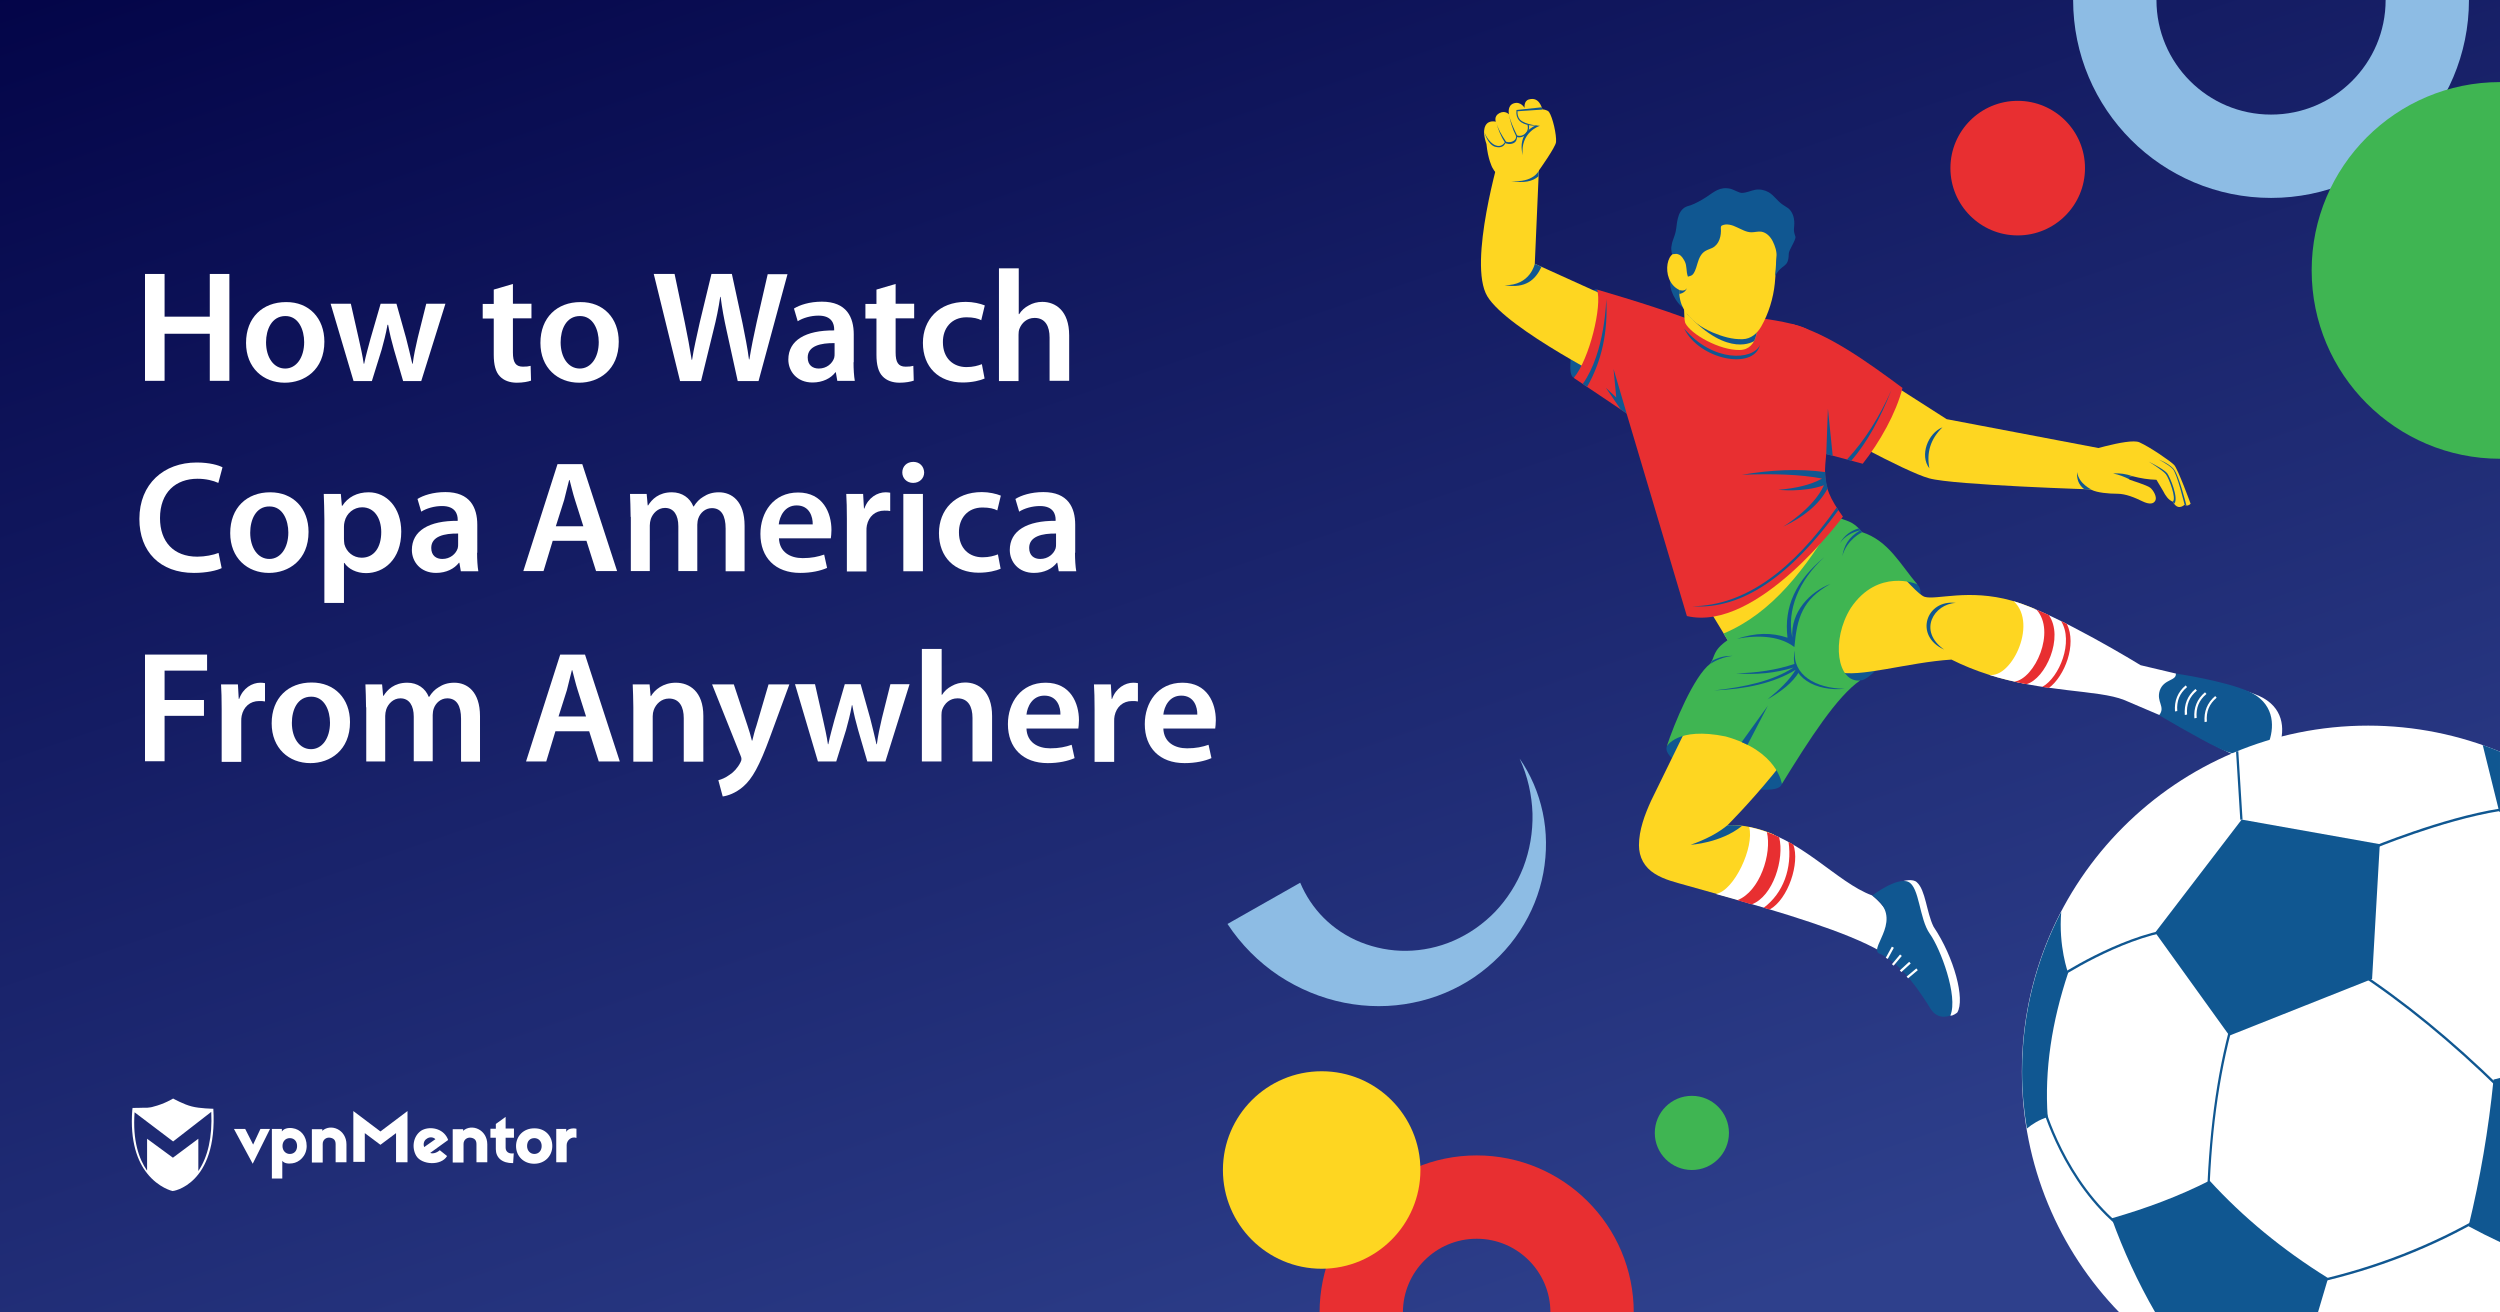 <?xml version="1.0" encoding="utf-8"?>
<!-- Generator: Adobe Illustrator 25.3.1, SVG Export Plug-In . SVG Version: 6.00 Build 0)  -->
<svg version="1.1" id="Layer_1" xmlns="http://www.w3.org/2000/svg" xmlns:xlink="http://www.w3.org/1999/xlink" x="0px" y="0px"
	 viewBox="0 0 1200 630" style="enable-background:new 0 0 1200 630;" xml:space="preserve">
<rect x="0" y="0" width="1200" height="630" fill="#333333" stroke="none"/>
<style type="text/css">
	.st0{fill:url(#SVGID_1_);}
	.st1{fill:#FFFFFF;}
	.st2{fill:none;stroke:#105791;stroke-miterlimit:10;}
	.st3{fill:#FED621;}
	.st4{fill:#E82F31;}
	.st5{fill:#105791;}
	.st6{fill:#3FB552;}
	.st7{fill:none;stroke:#8DBCE4;stroke-width:40;stroke-miterlimit:10;}
	.st8{fill:none;stroke:#E82F31;stroke-width:40;stroke-miterlimit:10;}
	.st9{fill:#8DBCE4;}
</style>
<linearGradient id="SVGID_1_" gradientUnits="userSpaceOnUse" x1="418.72" y1="249.042" x2="720.448" y2="1133.453" gradientTransform="matrix(1 0 0 1 0 -465.402)">
	<stop  offset="9.376909e-07" style="stop-color:#000043"/>
	<stop  offset="1" style="stop-color:#2E408C"/>
</linearGradient>
<rect y="0" class="st0" width="1200" height="630"/>
<g>
	<g>
		<path class="st1" d="M121.3,558.6l-9-16.7h5.4l3.8,7.5l3.5-7.5h4.6L121.3,558.6z"/>
		<path class="st1" d="M147.2,550.1c0,4.8-3.6,7.9-6.9,8.3c-2,0.3-3.9,0-4.8-1.2v8.5h-5v-23.8h4.8v1.2c0.9-1.3,2.8-1.9,5-1.6
			C144.3,542,147.2,545.3,147.2,550.1z M135.6,550.1c0,2.2,1.5,3.8,3.5,3.8c2.2,0,3.5-1.6,3.5-3.8s-1.3-3.8-3.5-3.8
			C137,546.3,135.6,547.9,135.6,550.1z"/>
		<path class="st1" d="M166.3,549.3v8.6h-5.2v-8.7c0-1.9-0.9-2.8-2.6-3.1c-1.7-0.3-3.6,0.8-3.6,3v8.9h-5.2v-16h5v0.8
			C158.8,539.1,166.3,542.2,166.3,549.3z"/>
		<path class="st1" d="M195.6,557.9h-5.5v-14l-7.5,5.6l-7.5-5.6v13.8h-5.5v-24.4l13,9.8l13-9.8V557.9L195.6,557.9z"/>
		<path class="st1" d="M214.3,545.5c0.3,0.4,0.7,1.3,0.8,1.7l-8.6,6.2c1.1,0.5,3,0.1,4.6-1.3l3.5,2.8c-2.8,4.8-12.2,4.3-14.8-0.1
			c-2.3-3.9-1.5-9.5,2.4-12.1C205.6,540.6,211.6,541.2,214.3,545.5z M203.6,550.6l5.4-3.8c-1.2-1.2-3.1-1.1-4.3-0.1
			C203.6,547.4,203,549,203.6,550.6z"/>
		<path class="st1" d="M246.7,546.1h-4v4.8c0,1.9,1.5,3.1,3.9,2.7l-0.3,4.7c-5.4,0.1-8.3-2.7-8.3-6.7v-5.5h-2.6v-4.3h2.6v-2.3
			l4.7-3.4v5.6h4L246.7,546.1L246.7,546.1z"/>
		<path class="st1" d="M265.1,550.1c0,4.8-3.6,8.5-8.7,8.5c-5,0-8.7-3.6-8.7-8.5c0-4.8,3.6-8.5,8.7-8.5
			C261.5,541.5,265.1,545.1,265.1,550.1z M253,550.1c0,2.2,1.5,3.8,3.5,3.8s3.5-1.5,3.5-3.8s-1.5-3.8-3.5-3.8
			C254.3,546.3,253,547.8,253,550.1z"/>
		<path class="st1" d="M276.7,541.8v4.4c-2.4-0.9-4.7,1.2-4.7,3.4v8.3h-5v-16h4.8v1.5C272.6,541.2,276.3,541.6,276.7,541.8z"/>
		<path class="st1" d="M233.9,549.3v8.6h-5.2v-8.7c0-1.9-0.9-2.8-2.6-3.1s-3.6,0.8-3.6,3v8.9h-5.2v-16h5v0.8
			C226.4,539.1,233.9,542.2,233.9,549.3z"/>
		<path class="st1" d="M102.4,532.2c0,0-6.6-0.1-10.3-1.1c-3.8-0.9-9-3.8-9-3.8l0,0l0,0c0,0-4.2,2.6-9.5,3.9
			c-0.8,0.3-1.9,0.4-2.8,0.5c0,0,0,0-0.1,0c-0.3,0-0.4,0-0.7,0c-0.1,0-0.1,0-0.3,0c-0.1,0-0.3,0-0.4,0c-2.3,0.1-4.6,0.1-5.4,0.1
			c-0.1,0-0.3,0-0.3,0l0,0l0,0c0,0.3,0,0.7-0.1,0.9l0,0c-1.2,15.3,2.6,24.9,7.1,30.5l0,0c5.5,7,12.2,8.5,12.2,8.5l0,0l0,0
			C82.7,571.9,104.6,568.8,102.4,532.2z M95.2,562.1v-15.5L83,555.7l-12.4-9.1v15.3c-3.9-5.5-7-14.4-6-28l18.5,14l18.3-14.2
			C102,545.7,99.8,555.3,95.2,562.1z"/>
	</g>
</g>
<g>
	<path class="st2" d="M1150.1,397.2"/>
	<g>
		<path class="st3" d="M876.1,163.9l58.3,37.3l73.6,14l-1.7,19.8c0,0-68.5-2.1-80.3-5.4c-11.8-3.2-51.2-25.3-51.2-25.3L876.1,163.9z
			"/>
		<path class="st4" d="M860.1,155.5c17.6,4.8,35.8,17.9,53.1,30.7c-3,12-11,26.2-19.1,36.4l-27.5-7.4L860.1,155.5z"/>
		<path class="st5" d="M932.4,205.1c-7,2.8-11.1,13.5-6.3,19.7C924.7,217.4,926.5,210.8,932.4,205.1z"/>
		<path class="st5" d="M888.6,221.2c7.7-9,14-20.5,19.3-34c-5.7,12.8-12.7,24.1-21.4,33.4L888.6,221.2z"/>
		<g>
			<path class="st3" d="M997.6,217.9c0,0,24.2-7.9,29.3-5.6c5.1,2.3,14.9,9,16.7,10.9c1.8,1.9,7.9,18.6,7.9,18.6
				c-0.8,0.8-1.7,1.2-2.9,0.5c-2.2,1.8-4.1,1.4-5.7-1.5c-2-0.8-3.4-2.7-4.7-5.3l-3.1-5.2c-3.8-0.1-7.6-0.7-11.4-1.7
				c-1.7-0.2-2.5,0.8-1.4,1.7c0,0,8.3,2.6,9.8,3.8c1.6,1.3,3.3,4.4,2.5,6.1c-0.8,1.7-2.8,2.1-6.3,0.4c-3.5-1.7-7.9-3.6-12-3.6
				c-4.1,0-9.7-0.5-12.4-1.9l-5.9-1.6C989,230.8,988.5,219.8,997.6,217.9z"/>
			<path class="st5" d="M1022.4,230.2c-2.6-1.3-5.3-2.4-8.1-2.9c3.1-0.3,6.3,0.2,9.4,1.3C1022.1,228.3,1021.6,229.4,1022.4,230.2z"
				/>
			<path class="st5" d="M1042.9,240.8c2-1.3-1.8-11.3-3.3-13.2s-8.2-6-8.2-6s7.1,3.5,8.8,5.5c1.3,1.6,5.8,12.3,3.4,14.7
				C1043.4,241.6,1043.1,241.2,1042.9,240.8z"/>
			<path class="st5" d="M1048.6,242.3c0,0-3.7-15.6-5.8-17.3c-2-2.1-6.6-4.4-6.6-4.4s4.2,1.5,6.9,4.2c2.7,2.7,6.4,17.9,6.4,17.9
				C1049.2,242.6,1048.9,242.4,1048.6,242.3z"/>
			<path class="st5" d="M1004,235c0,0-6.1-2.6-7-8.4c-0.2,3.2,0.6,6,3.4,8.2L1004,235z"/>
		</g>
		<path class="st5" d="M766.6,138.9c-5.9-1.7-17.1,40.1-11.2,42.4l18.2-6.3l-2.3-21.6L766.6,138.9z"/>
		<path class="st3" d="M794.7,152.9l-58-26.3l2-46l-18.5-7.3c0,0-15.8,53-6.3,68.9c9.5,15.9,62.8,42.7,62.8,42.7L794.7,152.9z"/>
		<path class="st4" d="M820.2,157.1c-15.8-6.8-38-13.5-53.6-18.1c2.5,7.7-3.6,33.3-11.2,42.4l34.7,23.3L820.2,157.1z"/>
		<path class="st5" d="M736.7,126.6c0,0-2.1,10.5-14.5,10.3c10.1,1.7,14.8-2.6,17.7-8.8L736.7,126.6z"/>
		<path class="st5" d="M771,143.4c0,0-0.4,25.7-11.3,40.9l2.1,1.4C768.9,173.3,771.9,159.1,771,143.4z"/>
		<path class="st3" d="M738.7,81.8c0,0,8-11.2,8.2-13.6c0.3-3.5-1.6-11.9-3.4-14.5c-1-1.1-3.1-1.2-3.1-1.2c-0.4-0.9-1.6-6.1-6.4-4.8
			c-2.7,0.6-2.2,4.1-2.2,4.1s-1.8-3.3-5.2-2.2c-3.3,1.1-2.3,5.3-2.3,5.3s-1.8-2.1-4.6-0.6c-2.8,1.5-1.7,4.1-1.7,4.1
			c-1.3-0.3-2.5-0.2-3.6,0.4c-1,0.6-3.5,2.8-0.9,10.3c0.7,7.4,2.8,11.3,2.8,11.3C720.7,89.1,733.5,89.1,738.7,81.8z"/>
		<path class="st5" d="M731.5,59.4c-0.9-0.4-1.7-0.9-2.3-1.6c-1.1-1.2-1.5-2.8-1.3-4.7l0-0.3l12.1-1.3l0.4,1.1l-12,0.8
			c-0.1,1.6,0.3,3,1.2,4c2.5,2.6,9.5,3,9.5,3l0,0c0,0-0.9,0-2.8-0.1C735.5,60.3,733.4,60.2,731.5,59.4z"/>
		<path class="st5" d="M712.6,63.7c0,0,1.8,4.6,5.1,6c0,0,0,0,0,0c2.8,1.2,4.2-0.8,4.6-1.4c-2.1-3.2-3.3-6.5-4.2-9.8l0,0
			c0.9,3.3,2.7,6.4,4.8,9.5c0.3,0.1,1.7,0.6,3.3-0.2c1.7-0.8,1.6-2.4,1.5-2.5c-1.9-3.8-2.8-7.2-3.4-10.3l0,0c0.6,3,2.1,6.3,3.9,10
			c0.3,0.1,1.4,0.6,3.1-0.3c2.9-1.6,1.9-4.6,1.9-4.7l0.6-0.2c0,0,1.1,3.6-2.2,5.5c-1.5,0.8-2.7,0.7-3.4,0.5
			c-0.1,0.7-0.2,2.2-1.7,2.9c-1.7,0.8-3.3,0.3-3.9,0c-0.5,1-1.7,2.7-5.1,1.7C714.1,69.2,712.6,63.9,712.6,63.7L712.6,63.7z"/>
		<path class="st5" d="M730.9,74.5c-2.8-11,6.2-14.3,6.3-14.3c0.6,0.1,1.3,0.2,2,0.2C738.7,60.5,729.7,63.6,730.9,74.5L730.9,74.5z"
			/>
		<path class="st5" d="M738.6,82c0,0-2.6,5.8-13.3,4.9c6.2,1.1,10.4,0.2,13.2-2.3L738.6,82z"/>
		<path class="st1" d="M1049.3,325.4c0,0,23.1,3.4,35,8.6c11.8,5.3,12.6,15.8,9.8,24c-2.8,8.1-13.7,8.3-24.3,3.2
			c-10.5-5.1-28.5-15.8-28.5-15.8c3.2-4.1-1.5-6.3,0.3-11.9C1043.5,327.9,1049.7,329,1049.3,325.4z"/>
		<path class="st1" d="M913.6,422.9c0,0,4.6-1.3,6.5,0.6c4.2,3.7,4.6,14.4,8,21.3c10,14.9,15.2,34.9,11.4,41.2c0,0-2,1.7-3.3,1.5
			C935.3,487,913.6,422.9,913.6,422.9z"/>
		<path class="st5" d="M920.4,280.6c8.1,7.2-19.8,46.2-27.4,46c-2.2,0.7-9-0.9-14.8-2l-2.3-28.2c0,0,9.3-15,9.6-15.3
			c0.2-0.3,16.1-6.2,16.1-6.2s11.1-0.2,12,0.3C914.4,275.8,920.4,280.6,920.4,280.6z"/>
		<path class="st5" d="M855.3,376.3c-2.7,9.3-58.1-6.8-55.3-17.8c1.9-3.5,7.2-6.9,12.2-10.2l23.9-1.3l12.4,6.6l4.5,5.1l4.4,6.3
			l-0.8,3.8L855.3,376.3z"/>
		<path class="st3" d="M976,296.8c0.1-1.6,0.4-3.1,0.8-4.5c-4.1-1.7-7.9-3.1-11.2-4c-20.7-5.8-36.1-0.2-41.7-1.8
			c-5.6-1.6-25.6-29.7-42-37.6l-59.8,46.5l7.7,12.7l-37.3,76.3c-3,6.6-5.8,14-5.8,21.3c0,5.8,2.6,10.6,7.6,13.7
			c4.6,2.9,10,4.1,15.2,5.6c13.2,3.8,26.6,7.4,39.1,10.9l0.7-26.5c0.1-3.1,0.9-6.1,2.3-8.8c-7.2-3-14.5-4.8-22.3-4.6
			c0,0,40.4-40.1,52.6-73.6c10,3.2,33.9-4.5,54.8-5.8c11.7,5.9,23.6,9.3,34.8,11.5C974.2,318,975.5,307.1,976,296.8z"/>
		<path class="st1" d="M966.6,288.6c21,6.2,60.9,30.7,60.9,30.7l16.9,4c4.6,5.4-0.2,19-7.9,19.9l-16.9-7.2
			c-12.5-5-38.4-3.5-65.9-12.4C964.5,327.7,978.7,299.8,966.6,288.6z"/>
		<path class="st4" d="M972.7,328.4c-1.9-0.4-3.8-0.7-5.8-1.2c9.8-1.4,20.1-24.1,10.6-34.6c1.9,0.8,3.9,1.7,5.9,2.6
			C990.9,305.9,981.8,325.9,972.7,328.4z"/>
		<g>
			<path class="st4" d="M972.7,328.4c2.6,0.5,5.1,0.9,7.6,1.3c8.2-4.5,15.2-21.7,9-31.6c0.9,0.5,1.9,0.9,2.8,1.4
				c4.9,9.9-1.1,25.1-8.6,30.7C980,329.7,976.3,329.1,972.7,328.4C972.6,328.4,972.7,328.4,972.7,328.4z"/>
		</g>
		<path class="st1" d="M839.6,397c25.1,5,41.8,26.5,59,32.8c12.7,10.6,11.2,19.7,4,26.8c-15.8-9.1-46.4-18.5-79-27.5
			C832.4,427.7,842.2,406.4,839.6,397z"/>
		<path class="st5" d="M898.7,429.8c0,0,11.9-9,17.3-6.5c5.4,2.5,5.2,17.7,10.3,24.9c5.1,7.1,13.7,29.9,9.9,39.2
			c0,0-5.8,2.8-9.6-3.3c-3.8-6.1-13.7-22-24.8-26.5C897.2,454.5,914.6,440.8,898.7,429.8z"/>
		<path class="st5" d="M1044.4,323.3c0,0,23.1,3.4,35,8.6c11.8,5.3,12.6,15.8,9.8,24c-2.8,8.1-13.7,8.3-24.3,3.2
			c-10.5-5.1-28.5-15.8-28.5-15.8c3.2-4.1-1.5-6.3,0.3-11.9C1038.7,325.8,1044.8,326.9,1044.4,323.3z"/>
		<path class="st6" d="M920.4,280.6c-0.2-0.4-19.1-8-32,11.2c-9.7,15.5-6.5,36.1,4.5,34.8c-11,7.5-24.2,27.9-37.6,49.7
			c0,0-1.9-15.8-27-22.8c-23.5-4.8-28.3,4.9-28.3,4.9c3.5-10.8,13-33.8,20.9-39.8c2.5-3.6,1-6.2,8.3-11.3l-1.9-3.2
			c23.5-9.9,39.2-30.9,54.4-56c4.1,2,7.8,1.7,12,7.3C906.6,259.6,912,270.8,920.4,280.6z"/>
		<path class="st4" d="M884.6,248c0,0-41,55.7-74.9,47.7l-33-110.9l18-31.9l51.5,0c0,0,19.3,2.5,22.6,6.1
			c3.3,3.7,10.2,17.4,9.1,42.7C876.7,227.1,871.9,230.5,884.6,248z"/>
		<polygon class="st5" points="876.6,218 877.4,196.2 879.7,218.8 		"/>
		<polygon class="st5" points="780.8,198.5 774.5,177.1 775.8,190.8 770.8,186.1 778,196.6 		"/>
		<path class="st5" d="M876.1,226.6c-12.6-1.7-26-1.1-40,1.3c14.8-0.6,28.1-0.2,38.5,1.8c-5.3,3-12.5,4.7-21,5.4
			c0,0,12.1,1.4,21.9-2.2c-5,11.2-19.6,19.9-19.6,19.9c9.5-4.5,17.1-10.3,21.4-18.4C876.5,231.9,876.2,229.3,876.1,226.6z"/>
		<path class="st5" d="M881.6,243.6c-20.9,29.7-43.7,47.1-69.3,47.4c24.3,1.8,47.6-15.3,70.1-46.1L881.6,243.6z"/>
		<path class="st5" d="M938.8,289.4c-14.3-1.8-20.2,15.9-5.6,22.4C920.4,302.8,928.3,289.9,938.8,289.4z"/>
		<path class="st5" d="M829.2,396.1c-4.6,3.8-10.5,6.9-17.7,9.4c0,0,14.5-0.8,24.7-9.1C833.8,396.1,831.4,396,829.2,396.1z"/>
		<path class="st5" d="M875.7,267.4c-13.7,11.3-19.5,23.8-17.7,38.7c-7.7-2.6-15.2-2.4-24.2,0.5c11.2-2.1,21-1,27.5,4
			c1.3-14.1,3.8-22.8,17.3-30.3c-9.9,3.8-19.1,13.4-18.3,25.7C857.6,293,863.3,278.7,875.7,267.4z"/>
		<path class="st5" d="M885.5,330.6c-13.4,1.5-27.3-5.3-23.9-18.4C860.2,323.9,871.6,330.5,885.5,330.6z"/>
		<path class="st5" d="M893.8,255.5c0,0-7.3,3.3-9.5,11.5c0.8-4.8,2.7-9,8.7-12.5c-3.9,1-7.5,2.8-9.9,6.3c2.2-4,5.5-6.1,9.1-7.2
			C892.8,254.1,893.2,254.6,893.8,255.5z"/>
		<path class="st4" d="M848.1,399.4c2.5,10.3-3.4,28.6-14.2,32.7l6.9,2c10.3-3.8,15.8-21.9,13.2-32.2
			C851.9,400.8,849.7,399.9,848.1,399.4z"/>
		<path class="st4" d="M858.5,404.1c1.8,12.6-2.5,24.6-11.9,31.6l2.8,0.9c9-5,14.6-22.4,11.4-31.2L858.5,404.1z"/>
		
			<rect x="904.1" y="457.1" transform="matrix(0.479 -0.878 0.878 0.479 70.772 1034.598)" class="st1" width="6.1" height="1.1"/>
		
			<rect x="907.9" y="459.9" transform="matrix(0.642 -0.766 0.766 0.642 -27.036 863.011)" class="st1" width="6.1" height="1.1"/>
		
			<rect x="911.3" y="463.2" transform="matrix(0.737 -0.676 0.676 0.737 -72.843 740.449)" class="st1" width="6.1" height="1.1"/>
		
			<rect x="914.7" y="466.8" transform="matrix(0.766 -0.643 0.643 0.766 -85.643 699.347)" class="st1" width="6.1" height="1.1"/>
		<path class="st1" d="M1044,341.5c-0.4-5.1,1.3-9.3,5.1-12.5l0.7,0.8c-3.6,3-5.1,6.7-4.7,11.5L1044,341.5z"/>
		<path class="st1" d="M1048.7,343.2c-0.4-5.1,1.3-9.3,5.1-12.5l0.7,0.8c-3.6,3-5.1,6.7-4.7,11.5L1048.7,343.2z"/>
		<path class="st1" d="M1053.3,344.8c-0.4-5.1,1.3-9.3,5.1-12.5l0.7,0.8c-3.6,3-5.1,6.7-4.7,11.5L1053.3,344.8z"/>
		<path class="st1" d="M1058.2,346.6c-0.4-5.1,1.3-9.3,5.1-12.5l0.7,0.8c-3.6,3-5.1,6.7-4.7,11.5L1058.2,346.6z"/>
		<path class="st3" d="M843.5,155.1c0,0,1,12.8-8.5,12.9c-9.5,0.2-23.4-7.5-26.1-13c-0.7-2.1-0.5-10-0.5-10L843.5,155.1z"/>
		<path class="st5" d="M843.5,155.1c0.2,3.7-0.5,6.4-1.5,8.6c0,0-12.2,8.5-32.2-13c-0.7-2.1-1.3-5.6-1.3-5.6L843.5,155.1z"/>
		<path class="st5" d="M861.6,318.6c-8.8,3-18.3,4.4-28.3,4.6c9.6,0.8,18.9-0.1,27.6-2.8c-9.8,6.4-23.2,9.4-38.1,11
			c15-0.6,28.5-3.4,39.1-9.9c-2.9,4.9-7.8,9.6-13.5,14.2c6.6-3.8,12.1-8,15.2-13.3L861.6,318.6z"/>
		<path class="st5" d="M808.4,157.7c7.1,14.8,33.2,20.3,36.4,7.9C841.4,173,822.3,174.1,808.4,157.7z"/>
		<polygon class="st5" points="836,356.2 848.6,338.7 838.8,357.5 		"/>
		<path class="st5" d="M821,318.7c0,0,4-3.1,10.7-3.9c-2.7,0.1-5.2,0-9.8,2.3L821,318.7z"/>
		<g>
			<path class="st5" d="M801.8,133.7c-1.1,5.3,2.9,11.7,6.1,14.1l0.9-4l0.2-6.6L801.8,133.7z"/>
			<path class="st3" d="M806.1,139.2c-9.9-4.7-5.9-23.2,2-16.3l2.4-12.7l14.8-9.7l14.4,5.1l12.3,3.5l1.3,7.3c0,0-0.6,11.4-1.4,19.7
				c-0.7,7-3,14.5-6.5,20.6c-1.9,3.3-4.9,6-8.9,6.1c-5,0.2-9.8-1.3-14.4-3.2c-5.5-2.4-11-6-14-11.4c-0.7-1.3-1.3-2.8-1.6-4.2
				c-0.2-0.8-0.3-1.6-0.4-2.3C806.1,141.3,806.1,139.2,806.1,139.2z"/>
			<path class="st5" d="M802.6,116.6c0.5-1.8,1.3-3.5,1.7-5.3c0.5-2.2,0.5-4.5,1.1-6.6c0.5-2.2,1.7-4.4,3.8-5.4
				c0.8-0.4,1.6-0.5,2.4-0.8c2.2-0.8,5.1-2.4,7.1-3.7c4.3-2.8,6.7-5.3,11.9-4.2c1.1,0.2,4.2,2,5.4,2c2.3,0,4.3-1.1,6.5-1.5
				c2.2-0.4,4.6,0.1,6.5,1.2c2.5,1.5,4.1,4.1,6.5,5.8c0.9,0.7,2,1.2,2.9,1.9c2.4,2,3.1,5.4,2.8,8.5c-0.1,1-0.2,2,0,3
				c0.1,0.7,0.4,1.4,0.6,2.1c0.3,1.7-3.2,6.4-3.2,8.2c-0.1,7.3-3.3,4.4-6.5,10.7l0.6-8.9c0.3-2.8-0.7-5.6-1.8-7.8
				c-1.1-2.2-3-4.2-5.5-4.6c-1.6-0.2-3.1,0.3-4.7,0.3c-2.5,0-4.7-1.4-7-2.4c-2.2-1.1-4.9-1.9-7.1-0.9c-0.1,0.1-0.3,0.1-0.4,0.3
				c-0.2,0.3-0.2,0.6-0.2,1c0.3,3.6-0.7,7.8-4.1,9.5c-1,0.5-2.2,0.8-3.2,1.4c-2.2,1.2-3.2,3.6-3.9,6c-1.8,6.5-2.8,5.7-4.6,6.4
				c-1-2.7-0.3-5-1.6-7.5c-0.7-1.2-1.4-2.5-2.7-3.1c-0.6-0.3-1.2-0.4-1.8-0.3c-0.4,0-0.9,0.2-1.3,0c-0.4-0.2-0.5-1-0.5-1.4
				c-0.1-0.6-0.1-1.2-0.1-1.7C802.4,117.9,802.5,117.2,802.6,116.6z"/>
			<path class="st5" d="M806.1,139.2c0,0,2.6,1,3.6-0.9c-0.5,1.4-1.6,2.4-3.6,2.8C806,140.4,806,139.7,806.1,139.2z"/>
		</g>
	</g>
	<g>
		<path class="st1" d="M1200,360.8c-19.5-8-40.9-12.5-63.3-12.5c-91.8,0-166.2,74.4-166.2,166.1c0,44.9,17.8,85.7,46.8,115.6H1200
			V360.8z"/>
		
			<rect x="1074.4" y="360.6" transform="matrix(0.998 -6.182365e-02 6.182365e-02 0.998 -21.251 67.179)" class="st5" width="1.1" height="32.9"/>
		<path class="st5" d="M1200,388.1c-28.2,4.5-61.8,18.6-62.2,18.7l0.4,1.1c0.4-0.1,33.8-14.1,61.7-18.6V388.1z"/>
		<path class="st5" d="M988.3,469.7l-0.6-1c0.3-0.2,28.7-18.9,54.8-23l0.2,1.1C1016.8,450.9,988.6,469.5,988.3,469.7z"/>
		<path class="st5" d="M1018.4,590.1c-28.1-22.3-38.2-59-38.3-59.3l1.1-0.3c0.1,0.4,10.1,36.7,37.9,58.7L1018.4,590.1z"/>
		<path class="st5" d="M1060.3,579.7l-1.1,0c0.8-34,4.6-63.2,11.8-89.2l1.1,0.3C1064.9,516.7,1061,545.8,1060.3,579.7z"/>
		<path class="st5" d="M1200,521.6c-22.8-22.3-46-41.3-69.1-56.4l-0.6,1c23.3,15.2,46.7,34.4,69.7,57V521.6z"/>
		<path class="st5" d="M1111.9,615.8l-0.3-1.1c28.8-6.5,55.8-17.1,80.3-31.4l0.6,1C1167.9,598.7,1140.8,609.3,1111.9,615.8z"/>
		<g>
			<path class="st5" d="M1200,360.8c-2.7-1.1-5.5-2.2-8.3-3.2l7.9,31.9c0.2,0.1,0.3,0.2,0.4,0.3V360.8z"/>
			<path class="st5" d="M992.7,467c0,0-4.7-12.7-3.3-29.4c-12,23-18.8,49.1-18.8,76.8c0,9.3,0.8,18.4,2.3,27.3
				c2.7-2.2,5.8-4.2,10-5.5C981.3,513.5,984.9,490.4,992.7,467z"/>
			<polygon class="st5" points="1034.5,447.6 1070.1,497.1 1138.6,469.9 1142.3,405.2 1076,393.4 			"/>
			<path class="st5" d="M1112.6,630l4.9-16.5c-22.1-13.7-41-29.4-56.9-46.8c-14.5,7.4-30.3,13.3-47,18.1c5.6,15.5,12.5,30.6,21,45.3
				H1112.6z"/>
			<path class="st5" d="M1200,517.4c-1.1,0.3-2.1,0.5-3.1,0.8c-2.4,24-6.4,47.4-12,70.4c5,2.7,10,5.2,15.1,7.6V517.4z"/>
		</g>
	</g>
</g>
<g>
	<path class="st1" d="M79,131.5v20.5h21.7v-20.5h9.4v51.3h-9.4v-22.6H79v22.6h-9.4v-51.3H79z"/>
	<path class="st1" d="M155.7,164c0,13.6-9.6,19.7-19,19.7c-10.4,0-18.6-7.2-18.6-19.1c0-12.2,8-19.6,19.2-19.6
		C148.3,144.9,155.7,152.7,155.7,164z M127.7,164.3c0,7.2,3.6,12.6,9.2,12.6c5.3,0,9.1-5.2,9.1-12.7c0-5.8-2.6-12.5-9-12.5
		C130.4,151.7,127.7,158.2,127.7,164.3z"/>
	<path class="st1" d="M168.4,145.8l3.8,16.8c0.9,4,1.8,8,2.4,12h0.2c0.8-4,2-8.1,3-11.9l4.9-16.9h7.6l4.6,16.4
		c1.1,4.3,2.1,8.4,3,12.4h0.2c0.5-4,1.4-8.1,2.4-12.4l4.1-16.4h9.2l-11.6,37.1h-8.7l-4.4-15.1c-1.1-3.9-2-7.4-2.8-11.9H186
		c-0.8,4.6-1.8,8.2-2.8,11.9l-4.7,15.1h-8.8l-11-37.1H168.4z"/>
	<path class="st1" d="M246.2,136.3v9.5h8.9v7h-8.9v16.4c0,4.6,1.2,6.8,4.8,6.8c1.7,0,2.6-0.1,3.7-0.4l0.2,7.1c-1.4,0.5-3.9,1-6.8,1
		c-3.5,0-6.3-1.1-8.1-3c-2.1-2.1-3-5.6-3-10.4v-17.4h-5.3v-7h5.3v-6.9L246.2,136.3z"/>
	<path class="st1" d="M297,164c0,13.6-9.6,19.7-19,19.7c-10.4,0-18.6-7.2-18.6-19.1c0-12.2,8-19.6,19.2-19.6
		C289.6,144.9,297,152.7,297,164z M269.1,164.3c0,7.2,3.6,12.6,9.2,12.6c5.3,0,9.1-5.2,9.1-12.7c0-5.8-2.6-12.5-9-12.5
		C271.7,151.7,269.1,158.2,269.1,164.3z"/>
	<path class="st1" d="M326.4,182.8l-12.6-51.3h10l4.9,23.3c1.3,6.2,2.5,12.8,3.3,17.9h0.2c0.8-5.4,2.3-11.5,3.7-18l5.6-23.2h9.8
		l5.1,23.6c1.2,6.1,2.4,11.8,3.1,17.4h0.2c0.9-5.6,2.1-11.5,3.5-17.8l5.3-23.1h9.5l-13.9,51.3h-10l-5.3-24.1
		c-1.3-5.9-2.2-10.7-2.9-16.3h-0.2c-0.8,5.5-1.8,10.4-3.3,16.3l-5.9,24.1H326.4z"/>
	<path class="st1" d="M409.7,173.9c0,3.3,0.2,6.6,0.6,8.9h-8.4l-0.7-4.1h-0.2c-2.2,2.9-6.1,4.9-11,4.9c-7.5,0-11.6-5.4-11.6-11
		c0-9.3,8.3-14.1,22-14V158c0-2.4-1-6.5-7.5-6.5c-3.7,0-7.5,1.1-10,2.7l-1.8-6.1c2.7-1.7,7.5-3.3,13.4-3.3
		c11.9,0,15.3,7.5,15.3,15.7V173.9z M400.6,164.7c-6.6-0.1-12.9,1.3-12.9,6.9c0,3.7,2.4,5.3,5.3,5.3c3.8,0,6.5-2.4,7.4-5.1
		c0.2-0.7,0.2-1.4,0.2-2.1V164.7z"/>
	<path class="st1" d="M429.9,136.3v9.5h8.9v7h-8.9v16.4c0,4.6,1.2,6.8,4.8,6.8c1.7,0,2.6-0.1,3.7-0.4l0.2,7.1c-1.4,0.5-3.9,1-6.8,1
		c-3.5,0-6.3-1.1-8.1-3c-2.1-2.1-3-5.6-3-10.4v-17.4h-5.3v-7h5.3v-6.9L429.9,136.3z"/>
	<path class="st1" d="M472.6,181.7c-2,0.9-5.9,1.9-10.5,1.9c-11.6,0-19.1-7.5-19.1-19c0-11.1,7.6-19.7,20.6-19.7
		c3.4,0,6.9,0.8,9.1,1.7l-1.7,7.1c-1.5-0.8-3.7-1.4-7.1-1.4c-7.2,0-11.4,5.3-11.3,12c0,7.6,4.9,11.9,11.3,11.9
		c3.2,0,5.6-0.7,7.4-1.4L472.6,181.7z"/>
	<path class="st1" d="M479.6,128.8h9.4v22h0.2c1.1-1.8,2.7-3.2,4.6-4.2c1.9-1.1,4.1-1.7,6.5-1.7c6.3,0,12.9,4.2,12.9,16.1v21.8h-9.4
		V162c0-5.3-2-9.4-7.2-9.4c-3.7,0-6.2,2.4-7.3,5.3c-0.3,0.8-0.4,1.8-0.4,2.8v22.2h-9.4V128.8z"/>
	<path class="st1" d="M106.4,272.7c-2.2,1.1-7.1,2.3-13.3,2.3c-16.3,0-26.2-10.2-26.2-25.9c0-16.9,11.8-27.1,27.5-27.1
		c6.2,0,10.5,1.3,12.4,2.3l-2,7.5c-2.4-1.1-5.9-2-10-2c-10.4,0-18,6.5-18,18.9c0,11.3,6.5,18.5,17.9,18.5c3.7,0,7.7-0.8,10.2-1.8
		L106.4,272.7z"/>
	<path class="st1" d="M148.1,255.3c0,13.6-9.6,19.7-19,19.7c-10.4,0-18.6-7.2-18.6-19.1c0-12.2,8-19.6,19.2-19.6
		C140.7,236.3,148.1,244,148.1,255.3z M120.1,255.7c0,7.2,3.6,12.6,9.2,12.6c5.3,0,9.1-5.2,9.1-12.7c0-5.8-2.6-12.5-9-12.5
		C122.8,243,120.1,249.5,120.1,255.7z"/>
	<path class="st1" d="M155.7,249.4c0-4.9-0.2-8.8-0.3-12.3h8.2l0.5,5.7h0.2c2.7-4.2,7.1-6.5,12.7-6.5c8.5,0,15.6,7.3,15.6,18.9
		c0,13.4-8.4,19.9-16.9,19.9c-4.6,0-8.5-2-10.4-4.9h-0.2v19.2h-9.4V249.4z M165.1,258.6c0,0.9,0.1,1.8,0.2,2.6
		c1,3.8,4.3,6.5,8.3,6.5c5.9,0,9.4-4.9,9.4-12.3c0-6.5-3.2-11.9-9.2-11.9c-3.9,0-7.5,2.8-8.4,6.9c-0.2,0.8-0.3,1.6-0.3,2.4V258.6z"
		/>
	<path class="st1" d="M229,265.3c0,3.3,0.2,6.6,0.6,8.9h-8.4l-0.7-4.1h-0.2c-2.2,2.9-6.1,4.9-11,4.9c-7.5,0-11.6-5.4-11.6-11
		c0-9.3,8.3-14.1,22-14v-0.6c0-2.4-1-6.5-7.5-6.5c-3.7,0-7.5,1.1-10,2.7l-1.8-6.1c2.7-1.7,7.5-3.3,13.4-3.3
		c11.9,0,15.3,7.5,15.3,15.7V265.3z M219.9,256.1c-6.6-0.1-12.9,1.3-12.9,6.9c0,3.7,2.4,5.3,5.3,5.3c3.8,0,6.5-2.4,7.4-5.1
		c0.2-0.7,0.2-1.4,0.2-2.1V256.1z"/>
	<path class="st1" d="M265.3,259.6l-4.4,14.5h-9.7l16.4-51.3h11.9l16.7,51.3h-10.1l-4.6-14.5H265.3z M280,252.6l-4-12.6
		c-1-3.1-1.8-6.6-2.6-9.6h-0.2c-0.8,3-1.6,6.5-2.4,9.6l-4,12.6H280z"/>
	<path class="st1" d="M302.7,248.1c0-4.3-0.2-7.8-0.3-11h8l0.5,5.5h0.2c1.8-2.9,5.1-6.3,11.4-6.3c4.9,0,8.7,2.7,10.3,6.8h0.2
		c1.3-2.1,2.8-3.6,4.5-4.6c2.1-1.4,4.5-2.2,7.6-2.2c6.1,0,12.3,4.2,12.3,16.1v21.8h-9.1v-20.5c0-6.2-2.1-9.8-6.6-9.8
		c-3.2,0-5.6,2.3-6.5,4.9c-0.3,0.8-0.5,2.1-0.5,3.1v22.2h-9.1v-21.5c0-5.2-2.1-8.8-6.4-8.8c-3.5,0-5.9,2.7-6.8,5.3
		c-0.3,1-0.5,2.1-0.5,3.1v21.9h-9.1V248.1z"/>
	<path class="st1" d="M373.9,258.3c0.2,6.7,5.4,9.6,11.4,9.6c4.3,0,7.4-0.7,10.3-1.7l1.4,6.4c-3.2,1.4-7.6,2.4-12.9,2.4
		c-12,0-19.1-7.4-19.1-18.7c0-10.3,6.2-19.9,18.1-19.9c12,0,16,9.9,16,18c0,1.8-0.2,3.1-0.3,4H373.9z M390.1,251.7
		c0.1-3.4-1.4-9.1-7.7-9.1c-5.8,0-8.2,5.3-8.6,9.1H390.1z"/>
	<path class="st1" d="M406.5,249c0-5-0.1-8.7-0.3-11.9h8.1l0.4,7h0.2c1.8-5.2,6.2-7.8,10.2-7.8c0.9,0,1.4,0.1,2.2,0.2v8.8
		c-0.8-0.2-1.7-0.2-2.8-0.2c-4.4,0-7.5,2.8-8.4,7.1c-0.2,0.8-0.2,1.8-0.2,2.8v19.3h-9.4V249z"/>
	<path class="st1" d="M443.6,226.8c0,2.7-2.1,5-5.3,5c-3.1,0-5.2-2.3-5.2-5c0-2.9,2.1-5.1,5.3-5.1
		C441.5,221.7,443.5,223.9,443.6,226.8z M433.6,274.2v-37.1h9.4v37.1H433.6z"/>
	<path class="st1" d="M480.3,273c-2,0.9-5.9,1.9-10.5,1.9c-11.6,0-19.1-7.5-19.1-19c0-11.1,7.6-19.7,20.6-19.7
		c3.4,0,6.9,0.8,9.1,1.7l-1.7,7.1c-1.5-0.8-3.7-1.4-7.1-1.4c-7.2,0-11.4,5.3-11.3,12c0,7.6,4.9,11.9,11.3,11.9
		c3.2,0,5.6-0.7,7.4-1.4L480.3,273z"/>
	<path class="st1" d="M516,265.3c0,3.3,0.2,6.6,0.6,8.9h-8.4l-0.7-4.1h-0.2c-2.2,2.9-6.1,4.9-11,4.9c-7.5,0-11.6-5.4-11.6-11
		c0-9.3,8.3-14.1,22-14v-0.6c0-2.4-1-6.5-7.5-6.5c-3.7,0-7.5,1.1-10,2.7l-1.8-6.1c2.7-1.7,7.5-3.3,13.4-3.3
		c11.9,0,15.3,7.5,15.3,15.7V265.3z M506.9,256.1c-6.6-0.1-12.9,1.3-12.9,6.9c0,3.7,2.4,5.3,5.3,5.3c3.8,0,6.5-2.4,7.4-5.1
		c0.2-0.7,0.2-1.4,0.2-2.1V256.1z"/>
	<path class="st1" d="M69.7,314.2h29.7v7.7H79V336h18.9v7.6H79v21.8h-9.4V314.2z"/>
	<path class="st1" d="M106.4,340.4c0-5-0.1-8.7-0.3-11.9h8.1l0.4,7h0.2c1.8-5.2,6.2-7.8,10.2-7.8c0.9,0,1.4,0.1,2.2,0.2v8.8
		c-0.8-0.2-1.7-0.2-2.8-0.2c-4.4,0-7.5,2.8-8.4,7.1c-0.2,0.8-0.2,1.8-0.2,2.8v19.3h-9.4V340.4z"/>
	<path class="st1" d="M168,346.6c0,13.6-9.6,19.7-19,19.7c-10.4,0-18.6-7.2-18.6-19.1c0-12.2,8-19.6,19.2-19.6
		C160.6,327.6,168,335.3,168,346.6z M140.1,347c0,7.2,3.6,12.6,9.2,12.6c5.3,0,9.1-5.2,9.1-12.7c0-5.8-2.6-12.5-9-12.5
		C142.7,334.4,140.1,340.8,140.1,347z"/>
	<path class="st1" d="M175.7,339.5c0-4.3-0.2-7.8-0.3-11h8l0.5,5.5h0.2c1.8-2.9,5.1-6.3,11.4-6.3c4.9,0,8.7,2.7,10.3,6.8h0.2
		c1.3-2.1,2.8-3.6,4.5-4.6c2.1-1.4,4.5-2.2,7.6-2.2c6.1,0,12.3,4.2,12.3,16.1v21.8h-9.1V345c0-6.2-2.1-9.8-6.6-9.8
		c-3.2,0-5.6,2.3-6.5,4.9c-0.3,0.8-0.5,2.1-0.5,3.1v22.2h-9.1V344c0-5.2-2.1-8.8-6.4-8.8c-3.5,0-5.9,2.7-6.8,5.3
		c-0.3,1-0.5,2.1-0.5,3.1v21.9h-9.1V339.5z"/>
	<path class="st1" d="M266.6,351l-4.4,14.5h-9.7l16.4-51.3h11.9l16.7,51.3h-10.1l-4.6-14.5H266.6z M281.3,343.9l-4-12.6
		c-1-3.1-1.8-6.6-2.6-9.6h-0.2c-0.8,3-1.6,6.5-2.4,9.6l-4,12.6H281.3z"/>
	<path class="st1" d="M304,339.5c0-4.3-0.2-7.8-0.3-11h8.1l0.5,5.6h0.2c1.7-2.9,5.7-6.4,11.9-6.4c6.5,0,13.2,4.2,13.2,15.9v22h-9.4
		v-20.9c0-5.3-2-9.4-7.1-9.4c-3.7,0-6.3,2.7-7.3,5.5c-0.3,0.8-0.5,1.9-0.5,3v21.8H304V339.5z"/>
	<path class="st1" d="M352.2,328.4l6.6,19.9c0.8,2.3,1.6,5.1,2.1,7.2h0.2c0.5-2.1,1.2-4.9,2-7.2l5.8-19.8h10l-9.3,25.3
		c-5.1,13.9-8.5,20-12.9,23.8c-3.7,3.2-7.5,4.4-9.8,4.7l-2.1-7.8c1.6-0.4,3.5-1.2,5.4-2.6c1.8-1.1,3.9-3.3,5.2-5.9
		c0.4-0.7,0.5-1.2,0.5-1.7c0-0.4-0.1-0.9-0.5-1.8l-13.6-34H352.2z"/>
	<path class="st1" d="M391.2,328.4l3.8,16.8c0.9,4,1.8,8,2.4,12h0.2c0.8-4,2-8.1,3-11.9l4.9-16.9h7.6l4.6,16.4
		c1.1,4.3,2.1,8.4,3,12.4h0.2c0.5-4,1.4-8.1,2.4-12.4l4.1-16.4h9.2l-11.6,37.1h-8.7l-4.4-15.1c-1.1-3.9-2-7.4-2.8-11.9h-0.2
		c-0.8,4.6-1.8,8.2-2.8,11.9l-4.7,15.1h-8.8l-11-37.1H391.2z"/>
	<path class="st1" d="M442.6,311.5h9.4v22h0.2c1.1-1.8,2.7-3.2,4.6-4.2c1.9-1.1,4.1-1.7,6.5-1.7c6.3,0,12.9,4.2,12.9,16.1v21.8h-9.4
		v-20.9c0-5.3-2-9.4-7.2-9.4c-3.7,0-6.2,2.4-7.3,5.3c-0.3,0.8-0.4,1.8-0.4,2.8v22.2h-9.4V311.5z"/>
	<path class="st1" d="M492.7,349.6c0.2,6.7,5.4,9.6,11.4,9.6c4.3,0,7.4-0.7,10.3-1.7l1.4,6.4c-3.2,1.4-7.6,2.4-12.9,2.4
		c-12,0-19.1-7.4-19.1-18.7c0-10.3,6.2-19.9,18.1-19.9c12,0,16,9.9,16,18c0,1.8-0.2,3.1-0.3,4H492.7z M509,343
		c0.1-3.4-1.4-9.1-7.7-9.1c-5.8,0-8.2,5.3-8.6,9.1H509z"/>
	<path class="st1" d="M525.4,340.4c0-5-0.1-8.7-0.3-11.9h8.1l0.4,7h0.2c1.8-5.2,6.2-7.8,10.2-7.8c0.9,0,1.4,0.1,2.2,0.2v8.8
		c-0.8-0.2-1.7-0.2-2.8-0.2c-4.4,0-7.5,2.8-8.4,7.1c-0.2,0.8-0.2,1.8-0.2,2.8v19.3h-9.4V340.4z"/>
	<path class="st1" d="M558.4,349.6c0.2,6.7,5.4,9.6,11.4,9.6c4.3,0,7.4-0.7,10.3-1.7l1.4,6.4c-3.2,1.4-7.6,2.4-12.9,2.4
		c-12,0-19.1-7.4-19.1-18.7c0-10.3,6.2-19.9,18.1-19.9c12,0,16,9.9,16,18c0,1.8-0.2,3.1-0.3,4H558.4z M574.7,343
		c0.1-3.4-1.4-9.1-7.7-9.1c-5.8,0-8.2,5.3-8.6,9.1H574.7z"/>
</g>
<g>
	<path class="st7" d="M1165.1,0c0,41.4-33.6,75-75,75c-41.4,0-75-33.6-75-75"/>
	<circle class="st4" cx="968.5" cy="80.7" r="32.3"/>
	<path class="st6" d="M1200,220.2c-49.9,0-90.4-40.5-90.4-90.4s40.5-90.4,90.4-90.4"/>
</g>
<path class="st8" d="M653.4,630c0-30.6,24.8-55.4,55.4-55.4s55.4,24.8,55.4,55.4"/>
<g>
	<path class="st9" d="M624.1,423.7c2.6,6.2,6.4,12,11.3,16.9c4.9,4.9,11,9,17.8,11.7c6.8,2.7,14.3,4.2,21.9,4.1
		c7.6-0.1,15.4-1.7,22.7-4.9c7.3-3.2,14.1-7.9,19.9-13.9c5.7-6,10.4-13.3,13.5-21.3c3.1-8.1,4.6-16.9,4.4-25.8
		c-0.3-8.9-2.3-18-6.2-26.4c5.3,7.6,9.1,16.4,11.1,25.8c2,9.4,2.1,19.3,0.3,29.1c-1.8,9.7-5.6,19.3-11.3,27.9
		c-5.6,8.6-13.1,16.1-21.8,22.1c-8.7,5.9-18.8,10.2-29.5,12.3c-10.7,2.2-22,2.2-33,0c-11-2.2-21.7-6.6-31.4-13
		c-9.6-6.4-18.1-14.9-24.6-24.8L624.1,423.7z"/>
</g>
<circle class="st3" cx="634.4" cy="561.6" r="47.4"/>
<circle class="st6" cx="812.1" cy="543.8" r="17.8"/>
</svg>
